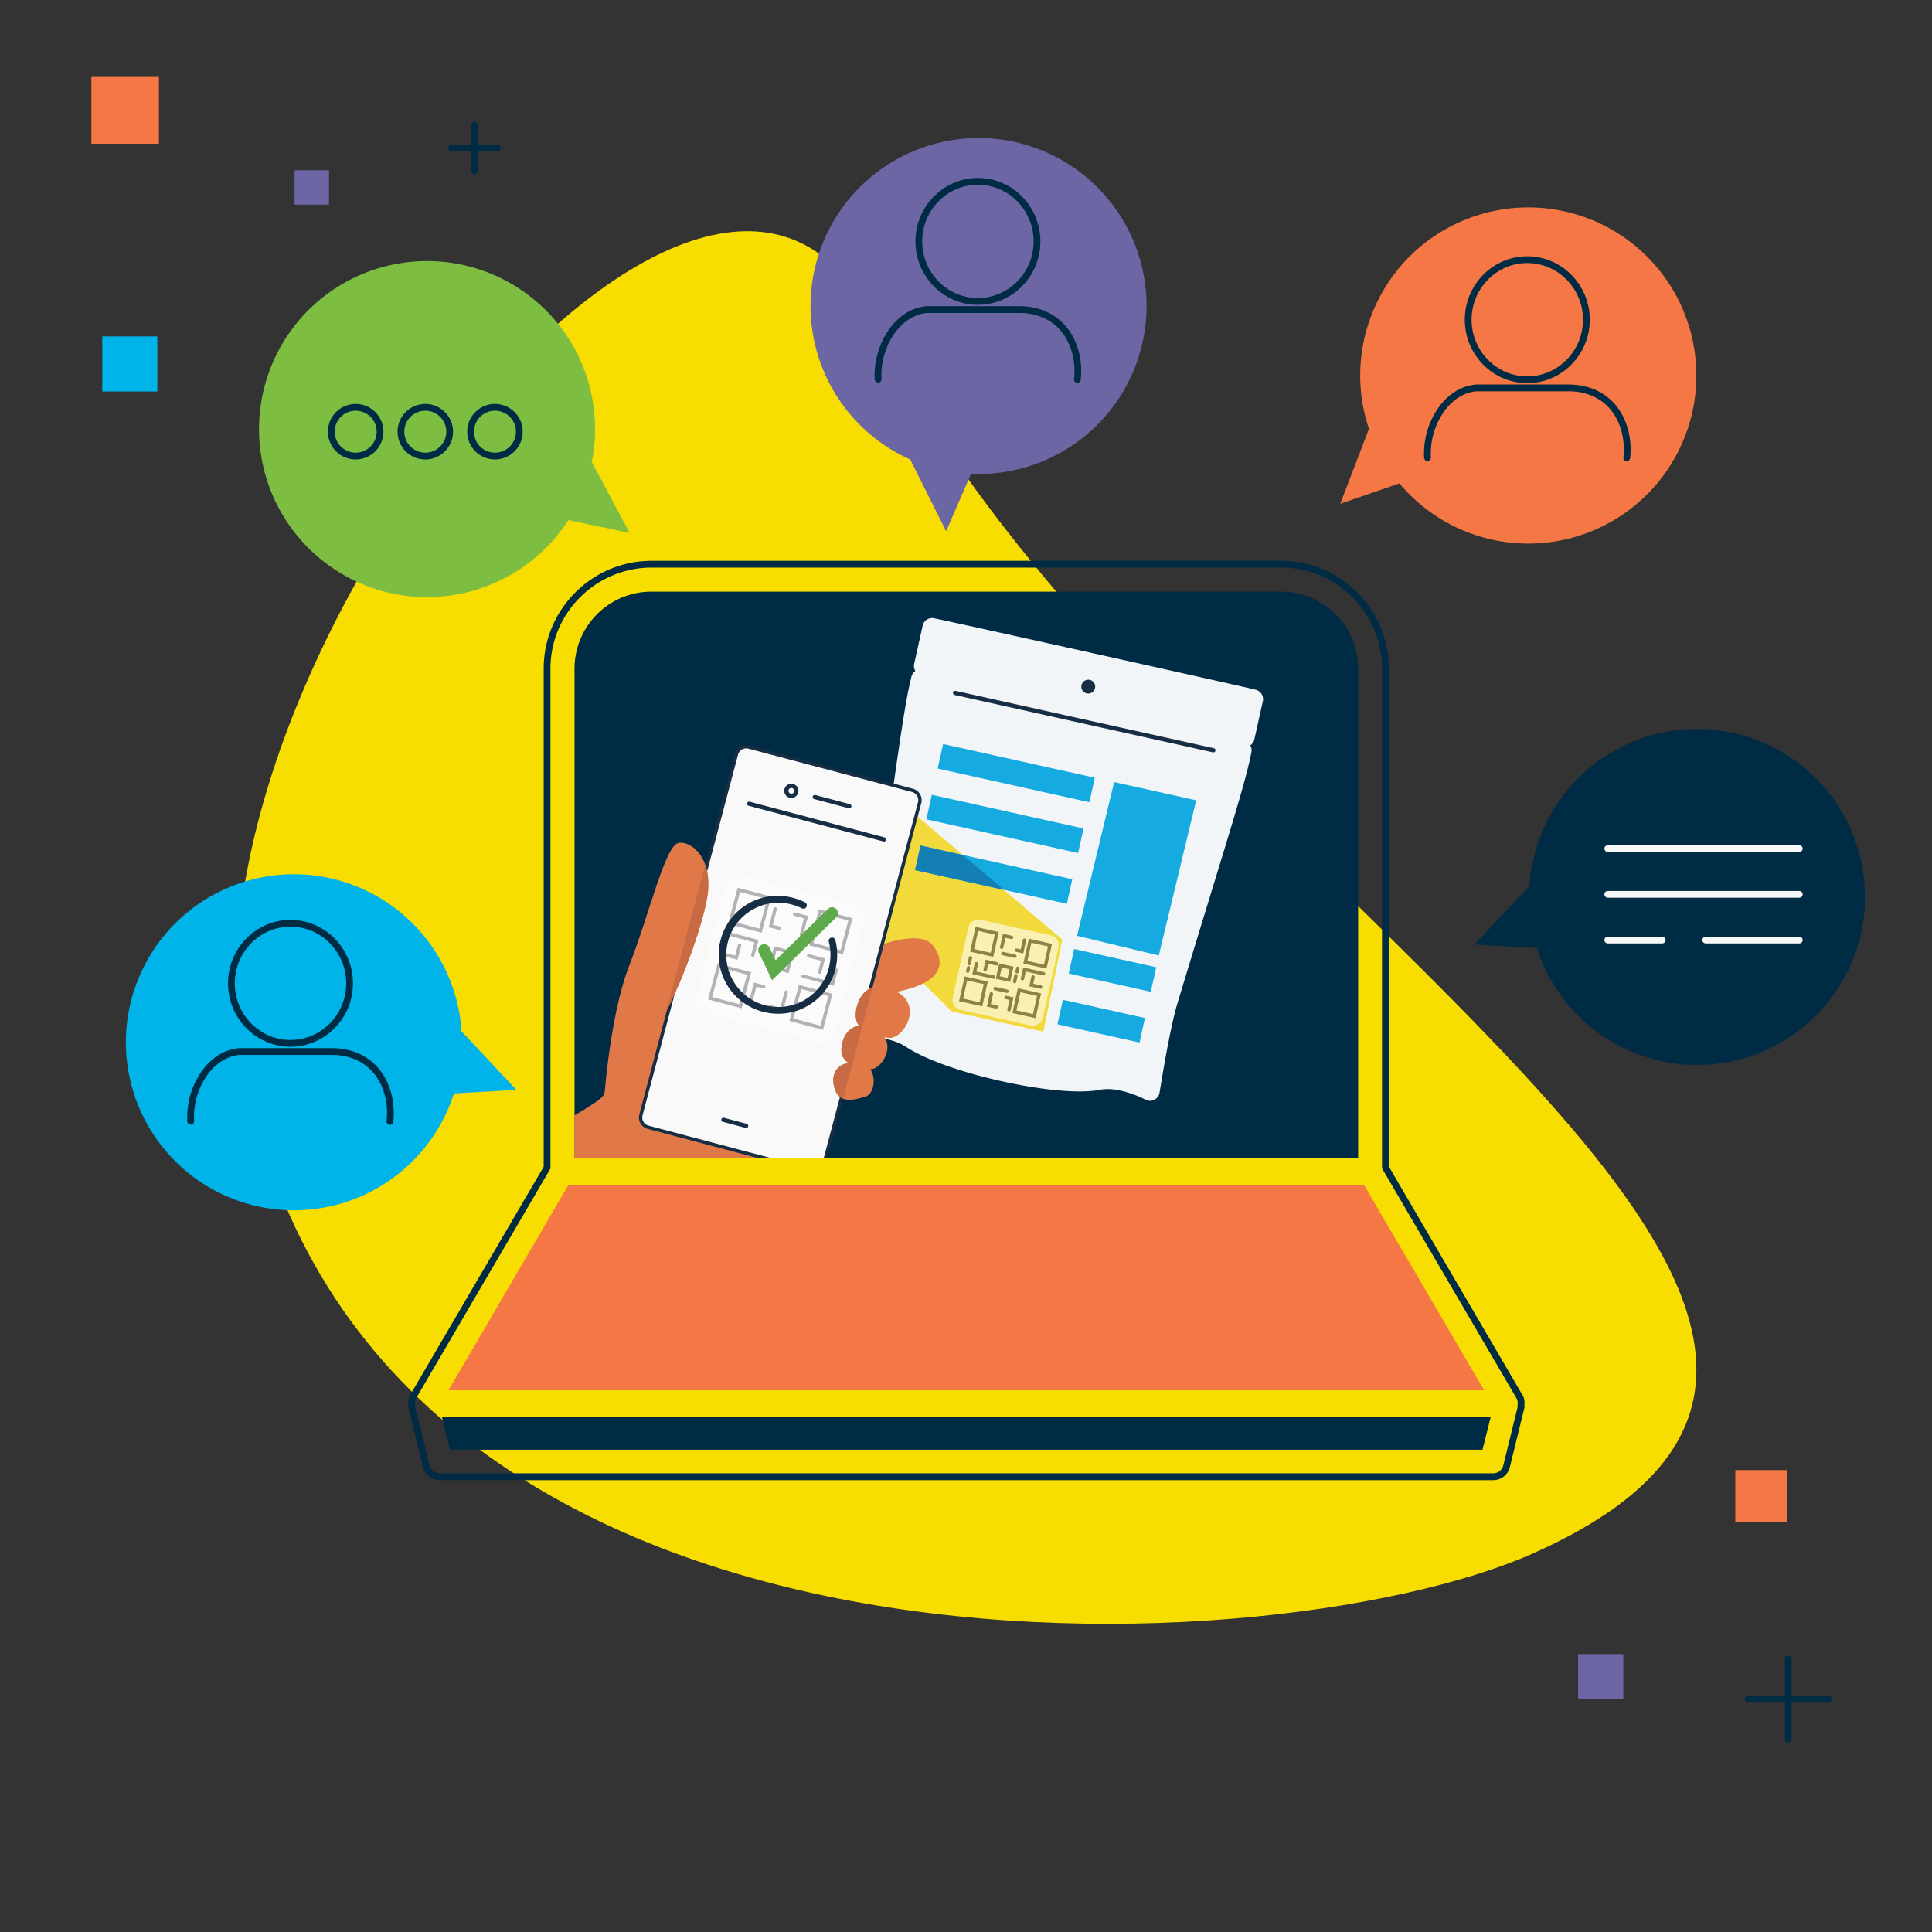 <svg id="Layer_1" data-name="Layer 1" xmlns="http://www.w3.org/2000/svg" xmlns:xlink="http://www.w3.org/1999/xlink" viewBox="0 0 2000 2000"><rect x="0" y="0" width="2000" height="2000" fill="#333333" stroke="none"/><defs><style>.cls-1{fill:none;}.cls-2{fill:#f8dd01;}.cls-3{fill:#6c66a5;}.cls-4{fill:#002b44;}.cls-5{fill:#f47745;}.cls-6{fill:#00b3e8;}.cls-7{fill:#7cbd42;}.cls-8{clip-path:url(#clip-path);}.cls-9{fill:#f2f5f7;}.cls-10{fill:#162d44;}.cls-11{fill:#15aae0;}.cls-12{fill:#f2d93c;}.cls-13{fill:#e07947;}.cls-14{fill:#f9f9fa;}.cls-15{opacity:0.4;}.cls-16{fill:#fff;}.cls-17{fill:#494748;}.cls-18{fill:#5eaa4a;}.cls-19{fill:#c86b44;}.cls-20{opacity:0.6;}.cls-21{fill:#137fb5;}.cls-22{fill:#f8f8f8;}</style><clipPath id="clip-path"><path class="cls-1" d="M674.37,612.46H1326a79.79,79.79,0,0,1,79.74,79.88v506.18H594.5V692.2A79.7,79.7,0,0,1,674.37,612.46Z"/></clipPath></defs><path class="cls-2" d="M903.67,332.88c273.85,563.53,1238.94,1028.74,682.57,1275.52-277.55,123.12-1232.62,168.09-1336.9-527C187.87,671.54,736.84-10.42,903.67,332.88Z"/><rect class="cls-3" x="1633.68" y="1712.26" width="46.78" height="46.78"/><path class="cls-4" d="M1851.22,1804a3.5,3.5,0,0,1-3.5-3.5v-83.13a3.5,3.5,0,0,1,7,0v83.13A3.5,3.5,0,0,1,1851.22,1804Z"/><path class="cls-4" d="M1892.78,1762.43h-83.12a3.5,3.5,0,0,1,0-7h83.12a3.5,3.5,0,0,1,0,7Z"/><path class="cls-4" d="M491.23,180.31a3.5,3.5,0,0,1-3.5-3.5V129.58a3.5,3.5,0,1,1,7,0v47.23A3.5,3.5,0,0,1,491.23,180.31Z"/><path class="cls-4" d="M514.84,156.69H467.61a3.5,3.5,0,0,1,0-7h47.23a3.5,3.5,0,0,1,0,7Z"/><rect class="cls-5" x="94.59" y="78.88" width="69.94" height="69.94"/><rect class="cls-3" x="304.96" y="176.23" width="35.62" height="35.62"/><rect class="cls-6" x="105.89" y="348.28" width="56.99" height="56.99"/><rect class="cls-5" x="1796.38" y="1521.84" width="53.61" height="53.61"/><path class="cls-7" d="M651.75,551.65l-39.12-73.28a173.93,173.93,0,1,0-24.31,60Z"/><path class="cls-4" d="M440.29,475.62A28.72,28.72,0,1,1,469,446.9,28.75,28.75,0,0,1,440.29,475.62Zm0-50.44A21.72,21.72,0,1,0,462,446.9,21.74,21.74,0,0,0,440.29,425.18Z"/><path class="cls-4" d="M368.19,475.62a28.72,28.72,0,1,1,28.73-28.72A28.75,28.75,0,0,1,368.19,475.62Zm0-50.44a21.72,21.72,0,1,0,21.73,21.72A21.75,21.75,0,0,0,368.19,425.18Z"/><path class="cls-4" d="M512.38,475.62A28.72,28.72,0,1,1,541.1,446.9,28.75,28.75,0,0,1,512.38,475.62Zm0-50.44A21.72,21.72,0,1,0,534.1,446.9,21.74,21.74,0,0,0,512.38,425.18Z"/><path class="cls-5" d="M1387.41,521.51l29.72-77.58c-29-86.35,13.81-181.49,99.32-216.36a174,174,0,1,1-67.75,272.89Z"/><path class="cls-4" d="M1526.37,977.78l56.82-60.6a173.9,173.9,0,1,1,7.87,64.26Z"/><path class="cls-6" d="M534.59,1128.25l-56.81-60.61a173.92,173.92,0,1,0-7.88,64.27Z"/><path class="cls-4" d="M403.66,1164.38a2.83,2.83,0,0,1-.41,0,3.48,3.48,0,0,1-3.07-3.87c1.89-16.47-1.83-33-10.23-45.48-10-14.78-26.49-23-46.48-23H311.28q-31.63,0-63.23,0c-13.75,1.23-26.3,9.63-35.35,23.67a75.86,75.86,0,0,0-11.79,44.76,3.5,3.5,0,0,1-7,.43,83.11,83.11,0,0,1,12.9-49c10.28-16,24.76-25.49,40.77-26.86h.3q31.83,0,63.73,0h31.86c22.39,0,40.95,9.31,52.27,26.08,9.32,13.8,13.47,32.09,11.38,50.19A3.51,3.51,0,0,1,403.66,1164.38Z"/><path class="cls-4" d="M300.68,1083.59c-35.64,0-64.63-29.45-64.63-65.66s29-65.65,64.63-65.65,64.72,29.45,64.72,65.65S336.36,1083.59,300.68,1083.59Zm0-124.31c-31.78,0-57.63,26.31-57.63,58.65s25.85,58.66,57.63,58.66,57.72-26.31,57.72-58.66S332.5,959.28,300.68,959.28Z"/><path class="cls-4" d="M1684,477.41l-.4,0a3.5,3.5,0,0,1-3.08-3.88c1.9-16.46-1.83-33-10.23-45.47-10-14.79-26.49-23-46.48-23h-31.85q-31.8,0-63.57,0c-13.75,1.23-26.29,9.63-35.35,23.67a76,76,0,0,0-11.79,44.77,3.5,3.5,0,0,1-7,.42,83,83,0,0,1,12.89-49c10.29-15.95,24.77-25.5,40.78-26.87h.29q31.83,0,63.73,0h31.86c22.39,0,41,9.31,52.28,26.08,9.31,13.8,13.46,32.09,11.37,50.19A3.5,3.5,0,0,1,1684,477.41Z"/><path class="cls-4" d="M1581,396.62c-35.64,0-64.63-29.45-64.63-65.65s29-65.66,64.63-65.66,64.72,29.45,64.72,65.66S1616.67,396.62,1581,396.62Zm0-124.31c-31.78,0-57.63,26.31-57.63,58.66s25.85,58.65,57.63,58.65,57.72-26.31,57.72-58.65S1612.81,272.31,1581,272.31Z"/><path class="cls-3" d="M979.41,549.93l-37.17-74.29a173.9,173.9,0,1,1,63,14.87Z"/><path class="cls-4" d="M1115.28,396.32a2.83,2.83,0,0,1-.41,0,3.48,3.48,0,0,1-3.07-3.87c1.89-16.47-1.83-33-10.23-45.47-10-14.79-26.49-23-46.48-23h-31.85q-31.8,0-63.57,0c-13.75,1.23-26.3,9.63-35.35,23.67a75.86,75.86,0,0,0-11.79,44.76,3.5,3.5,0,1,1-7,.43,83.08,83.08,0,0,1,12.9-49c10.28-16,24.76-25.5,40.77-26.87h.3q31.83,0,63.73,0h31.86c22.39,0,41,9.31,52.27,26.08,9.32,13.8,13.47,32.09,11.38,50.19A3.51,3.51,0,0,1,1115.28,396.32Z"/><path class="cls-4" d="M1012.3,315.53c-35.64,0-64.63-29.45-64.63-65.65s29-65.66,64.63-65.66S1077,213.67,1077,249.88,1048,315.53,1012.3,315.53Zm0-124.31c-31.78,0-57.63,26.31-57.63,58.66s25.85,58.65,57.63,58.65S1070,282.22,1070,249.88,1044.12,191.22,1012.3,191.22Z"/><path class="cls-4" d="M1545.72,1532.24H455.09a17.61,17.61,0,0,1-17.18-13.17l-15.15-61.65a4.47,4.47,0,0,1-.05-2.14,16.86,16.86,0,0,1,1.4-10.14V1445l138.71-237.21V692.2c0-61.56,50.15-111.65,111.79-111.65H1326.2c61.49,0,111.52,50.09,111.52,111.65v515.42l138,236,.31.31.24.45a17.18,17.18,0,0,1,1.71,10.81,4.84,4.84,0,0,1,.19,1.31v.43l-.1.41L1562.92,1519A17.64,17.64,0,0,1,1545.72,1532.24Zm-1116-76,15,61a10.69,10.69,0,0,0,10.41,7.92H1545.72a10.71,10.71,0,0,0,10.43-8l14.91-60.7a4.06,4.06,0,0,1-.16-1.11l0-.57a11,11,0,0,0-.62-6.72l-.2-.2-.22-.39-139.19-238V692.2c0-57.7-46.89-104.65-104.52-104.65H674.61c-57.78,0-104.79,47-104.79,104.65v517.45L431.11,1446.87v.18l-.52.84c-1.07,1.74-1.36,4-.86,7l0,.57A5,5,0,0,1,429.69,1456.27Z"/><polygon class="cls-5" points="588.5 1226.53 1411.91 1226.53 1536.41 1439.22 464.27 1439.22 588.5 1226.53"/><polygon class="cls-4" points="1000.34 1500.73 466.01 1500.73 457.57 1467.22 1543.11 1467.22 1534.67 1500.73 1000.34 1500.73"/><path class="cls-4" d="M674.61,612.46H1326.2a79.79,79.79,0,0,1,79.74,79.88v506.18H594.74V692.2A79.7,79.7,0,0,1,674.61,612.46Z"/><g class="cls-8"><path class="cls-9" d="M966.87,640a10.05,10.05,0,0,0-11.74,7.64l-8.79,39.55a10,10,0,0,0,1.22,7.4,10,10,0,0,0-4,5.78c-8.37,32.85-16,96.65-40,263.22l-.72,5c-3.61,25-18,76.37-22.4,91.54a10,10,0,0,0,7.44,12.52,10.73,10.73,0,0,0,2.27.24,125.5,125.5,0,0,1,27.2,2.7c8.32,1.85,15.23,4.56,20.52,8.07,19.31,12.8,56.39,26.12,99.19,35.63,43.28,9.61,81.28,12.93,101.65,8.86,6.13-1.23,13.42-.92,21.67.91a114.23,114.23,0,0,1,25.59,9.39,9.95,9.95,0,0,0,10.14-.65,10.06,10.06,0,0,0,4.26-6.69c2.48-15.57,11.17-68.22,18.45-92.32l1.46-4.81c48.75-161.08,68.86-222.11,75.19-255.42a9.93,9.93,0,0,0-1.21-6.94,10,10,0,0,0,4.24-6.18l8.79-39.55a10.06,10.06,0,0,0-7.4-11.89C1280.07,709.13,986.78,644,966.87,640Z"/><path class="cls-10" d="M1255.59,778.84l-267.35-59.4a2.18,2.18,0,1,1,1-4.26l267.35,59.4a2.18,2.18,0,1,1-1,4.26Z"/><polygon class="cls-11" points="1238.29 828.49 1199.58 989.11 1114.95 968.79 1153.34 809.61 1238.29 828.49"/><polyline class="cls-12" points="911.49 812.57 1099.69 972.66 1080.02 1068.01 984.99 1046.89 810.39 873.2"/><path class="cls-13" d="M720.58,1023.08c25.08-63,23.95-81.64,11.61-77.28s-23.73-23.07-60.7,37.33S633.94,1119.66,624.56,1134s-143.64,80.35-153.37,85.4l-48.52,218.37C434.91,1426.73,727.2,1241,727.2,1241s53.4-32.65,82.55-37.13"/><path class="cls-13" d="M905.53,981.74c5.79-4.57,46.05-18.32,59.09-4.19s21.18,46.8-65.84,52.75"/><rect class="cls-14" x="604.15" y="894.48" width="407.18" height="196.16" rx="10.48" transform="translate(-358.51 1519.31) rotate(-75.17)"/><path class="cls-10" d="M840.35,1213.6l-.48-.12-169.38-44.85a12.26,12.26,0,0,1-8.68-15l98.86-373.35a12.23,12.23,0,0,1,15-8.69L945,816.49a12.25,12.25,0,0,1,8.69,14.94l-98.87,373.36A12.25,12.25,0,0,1,840.35,1213.6Zm-66-438.67a8.74,8.74,0,0,0-10.33,6.29l-98.87,373.36a8.75,8.75,0,0,0,6.21,10.67l169.37,44.85a8.75,8.75,0,0,0,10.67-6.2L950.3,830.54a8.75,8.75,0,0,0-6.2-10.67L774.72,775Zm78.74,429.41h0Z"/><path class="cls-13" d="M918.89,1074.28c-8.61-1.71-34.52-4.06-33-25s17-37.21,43.48-22.06S934.35,1077.36,918.89,1074.28Z"/><path class="cls-13" d="M899.11,1106.82c-7.32-1.45-29.34-3.44-28.08-21.26s14.42-31.62,37-18.74S912.25,1109.44,899.11,1106.82Z"/><path class="cls-13" d="M895.87,1135.2c-6.41,1.77-24.73,9-30.84-5.71s-1.15-30.92,21.92-29.67S907.37,1132,895.87,1135.2Z"/><path class="cls-10" d="M817.61,825.86l-.29-.08a7.34,7.34,0,1,1,9-5.22h0a7.36,7.36,0,0,1-8.69,5.3Zm2.23-10.08a3,3,0,0,0-3.52,2.14,3,3,0,0,0,4.38,3.34,2.93,2.93,0,0,0,1.38-1.81h0A3,3,0,0,0,820,815.8Z"/><path class="cls-10" d="M878.76,836.71l-.09,0-35.79-9.48a2.18,2.18,0,0,1-1.55-2.67A2.2,2.2,0,0,1,844,823l35.79,9.48a2.18,2.18,0,0,1-1,4.24Z"/><path class="cls-10" d="M914.75,871.14l-.09,0-139.72-37a2.18,2.18,0,0,1-1.56-2.66,2.21,2.21,0,0,1,2.67-1.56l139.73,37a2.19,2.19,0,0,1-1,4.25Z"/><path class="cls-10" d="M771.91,1167.58l-.08,0-23.53-6.23a2.18,2.18,0,1,1,1.12-4.22l23.53,6.23a2.17,2.17,0,0,1,1.55,2.66A2.2,2.2,0,0,1,771.91,1167.58Z"/><path class="cls-13" d="M624.22,1152.51s5.31-96.82,27.08-152.74,37.35-125,51.25-127.19,36.59,16.89,29.35,57.73c-6.15,34.64-33.08,105.66-51.09,131.4"/><g class="cls-15"><rect class="cls-16" x="734.04" y="918.86" width="147.4" height="147.4" rx="10.48" transform="translate(-358.51 1519.31) rotate(-75.17)"/><path class="cls-17" d="M788.48,965.57l-34.79-9.21L763.57,919l34.79,9.21ZM758,953.88l28,7.42,8.09-30.58-28-7.42Z"/><path class="cls-17" d="M872.63,987.85l-34.8-9.21,9.89-37.33,34.79,9.21Zm-30.52-11.69,28,7.42,8.1-30.58-28-7.42Z"/><path class="cls-17" d="M806.29,962.59h-.07l-10.49-2.78,5.1-19.28a1.74,1.74,0,0,1,2.14-1.24,1.76,1.76,0,0,1,1.24,2.14L800,957.31l7.12,1.89a1.75,1.75,0,0,1-.83,3.39Z"/><path class="cls-17" d="M829.24,969.37h-.07a1.74,1.74,0,0,1-1.24-2.14l4.38-16.55L822.22,948a1.74,1.74,0,1,1,.89-3.37l13.47,3.56-5.28,19.93A1.74,1.74,0,0,1,829.24,969.37Z"/><path class="cls-17" d="M767.76,1043.81,733,1034.6l9.89-37.34,34.79,9.22Zm-30.52-11.69,28,7.42,8.1-30.58-28-7.43Z"/><path class="cls-17" d="M851.91,1066.09l-34.79-9.21,9.88-37.33,34.79,9.21Zm-30.52-11.69,28,7.42,8.09-30.58-28-7.42Z"/><path class="cls-17" d="M776.77,1038.5l-.07,0a1.73,1.73,0,0,1-1.24-2.13l5.1-19.28,10.5,2.78a1.75,1.75,0,0,1,1.24,2.14,1.73,1.73,0,0,1-2.14,1.24l-7.12-1.89-4.21,15.9A1.74,1.74,0,0,1,776.77,1038.5Z"/><path class="cls-17" d="M810.31,1047.38l-13.47-3.56a1.75,1.75,0,0,1-1.24-2.14,1.73,1.73,0,0,1,2.14-1.24l10.09,2.67,4.38-16.55a1.75,1.75,0,0,1,3.38.89Z"/><path class="cls-17" d="M816.35,1007.4l-20.85-5.52,5.89-22.27,20.86,5.52Zm-16.58-8,14.1,3.73L818,987.62l-14.1-3.74Z"/><path class="cls-17" d="M848.23,1007.89l-.07,0a1.75,1.75,0,0,1-1.24-2.13l2.94-11.1-13.27-3.51a1.75,1.75,0,0,1,.89-3.38l16.65,4.41-3.83,14.47A1.75,1.75,0,0,1,848.23,1007.89Z"/><path class="cls-17" d="M863,1020.67l-32-8.46a1.75,1.75,0,0,1-1.24-2.14,1.73,1.73,0,0,1,2.13-1.24l28.61,7.57,3.39-12.82a1.75,1.75,0,0,1,3.38.89Z"/><path class="cls-17" d="M763.47,993.52l-16.65-4.41a1.74,1.74,0,1,1,.9-3.37L761,989.25l2.94-11.1a1.74,1.74,0,1,1,3.37.9Z"/><path class="cls-17" d="M778.92,990.58h-.07a1.75,1.75,0,0,1-1.24-2.14l3.4-12.82L752.4,968a1.75,1.75,0,0,1-1.24-2.13,1.72,1.72,0,0,1,2.14-1.24l32,8.46L781,989.33A1.74,1.74,0,0,1,778.92,990.58Z"/></g><path class="cls-18" d="M799.22,1014.74l-13.46-28.18a6.11,6.11,0,1,1,11-5.27L802.88,994l54.23-53.11a6.11,6.11,0,0,1,8.55,8.73Z"/><path class="cls-10" d="M792.54,1048c-.81-.18-1.62-.38-2.44-.59a60.95,60.95,0,1,1,31.2-117.83,61.8,61.8,0,0,1,12,4.54,3.49,3.49,0,0,1-3.15,6.23,55.42,55.42,0,0,0-10.59-4,53.94,53.94,0,1,0,38.37,38.42,3.5,3.5,0,0,1,6.76-1.78,61,61,0,0,1-72.11,75Z"/><path class="cls-19" d="M882.77,1099.79l-10,37.6a13.58,13.58,0,0,1-7.78-7.9C859.31,1115.74,863.3,1100.62,882.77,1099.79Z"/><path class="cls-19" d="M892.83,1061.81l-10.76,40.61c-6.36-2.89-11.68-7.85-11-16.86C872,1072.21,879.6,1061.12,892.83,1061.81Z"/><path class="cls-19" d="M903.29,1022.3,892,1064.83c-4-3.52-6.68-8.48-6.18-15.57C886.75,1036.56,892.79,1025.61,903.29,1022.3Z"/><path class="cls-19" d="M730,895.06c3.23,9,4.44,20.76,1.87,35.25-5.17,29.11-25,83.92-41.91,116Z"/><circle class="cls-10" cx="1126.55" cy="710.81" r="7.18"/><g class="cls-20"><rect class="cls-16" x="993.14" y="958.96" width="95.62" height="95.62" rx="10.48" transform="translate(-167.64 1804.58) rotate(-77.47)"/><path class="cls-17" d="M1083.35,1002.76l-24-5.33,5.7-25.65,24,5.33Zm-19.82-8,17.17,3.82,4.19-18.84L1067.72,976Z"/><path class="cls-17" d="M1028.23,990.52l-24-5.33,5.7-25.66,24,5.33Zm-19.82-8,17.17,3.82,4.18-18.84-17.17-3.81Z"/><path class="cls-17" d="M1059.27,987l-7.48-1.66a1.75,1.75,0,0,1,.76-3.41l4.07.9,2.18-9.81a1.75,1.75,0,1,1,3.41.76Z"/><path class="cls-17" d="M1036.55,982.4a1.75,1.75,0,0,1-1.32-2.09l3-13.65,9.42,2.09a1.75,1.75,0,0,1-.75,3.41l-6-1.34-2.27,10.25A1.76,1.76,0,0,1,1036.55,982.4Z"/><path class="cls-17" d="M1050.25,991.61l-12.39-2.75a1.75,1.75,0,1,1,.75-3.41l12.4,2.76a1.74,1.74,0,0,1-.76,3.4Z"/><path class="cls-17" d="M1072,1054l-24-5.33,5.7-25.65,24,5.33Zm-19.83-8,17.17,3.81,4.19-18.83-17.17-3.82Z"/><path class="cls-17" d="M1016.84,1041.77l-24-5.33,5.7-25.65,24,5.33Zm-19.82-8,17.17,3.82,4.18-18.84L1001.2,1015Z"/><path class="cls-17" d="M1044.15,1047a1.73,1.73,0,0,1-1.33-2.08l2.18-9.81-4.07-.91a1.75,1.75,0,0,1,.76-3.41l7.48,1.66-2.94,13.23A1.74,1.74,0,0,1,1044.15,1047Z"/><path class="cls-17" d="M1031,1044.07l-9.42-2.09,3-13.66a1.75,1.75,0,0,1,3.41.76l-2.28,10.25,6,1.33a1.75,1.75,0,0,1-.76,3.41Z"/><path class="cls-17" d="M1042.2,1027.86l-12.4-2.76a1.75,1.75,0,0,1,.76-3.41l12.4,2.76a1.75,1.75,0,0,1-.76,3.41Z"/><path class="cls-17" d="M1045.69,1016.53l-14.86-3.3,3.51-15.79,14.86,3.3Zm-10.69-5.95,8,1.78,2-9-8-1.78Z"/><path class="cls-17" d="M1019.49,1005.6a1.76,1.76,0,0,1-1.33-2.09l2.24-10.08,11.51,2.56a1.75,1.75,0,1,1-.76,3.41l-8.09-1.8-1.49,6.67A1.75,1.75,0,0,1,1019.49,1005.6Z"/><path class="cls-17" d="M1002.89,999.3a1.75,1.75,0,0,1-1.32-2.09l1.36-6.11a1.74,1.74,0,1,1,3.4.76L1005,998A1.76,1.76,0,0,1,1002.89,999.3Z"/><path class="cls-17" d="M1001.43,1007.05a1.75,1.75,0,0,1-1.33-2.09l.81-3.62a1.75,1.75,0,0,1,3.41.76l-.81,3.62A1.75,1.75,0,0,1,1001.43,1007.05Z"/><path class="cls-17" d="M1028.08,1013.21l-21.55-4.79,2.5-11.21a1.74,1.74,0,1,1,3.4.75l-1.73,7.81,18.14,4a1.75,1.75,0,1,1-.76,3.41Z"/><path class="cls-17" d="M1077,1023.55l-11.51-2.56,2.24-10.08a1.75,1.75,0,0,1,3.41.76l-1.48,6.67,8.1,1.8a1.75,1.75,0,0,1-.76,3.41Z"/><path class="cls-17" d="M1050,1017.79a1.75,1.75,0,0,1-1.33-2.09l1.36-6.11a1.75,1.75,0,0,1,3.41.76l-1.36,6.11A1.75,1.75,0,0,1,1050,1017.79Z"/><path class="cls-17" d="M1052.46,1007.65a1.73,1.73,0,0,1-1.33-2.08l.81-3.62a1.74,1.74,0,1,1,3.4.76l-.8,3.62A1.74,1.74,0,0,1,1052.46,1007.65Z"/><path class="cls-17" d="M1058.06,1014.84a1.75,1.75,0,0,1-1.33-2.08l2.49-11.22,21.55,4.79a1.75,1.75,0,0,1-.75,3.41l-18.14-4-1.74,7.8A1.75,1.75,0,0,1,1058.06,1014.84Z"/></g><rect class="cls-11" x="971.51" y="787.4" width="160.89" height="26.01" transform="translate(1905.26 1809.93) rotate(-167.47)"/><rect class="cls-11" x="959.83" y="839.96" width="160.89" height="26.01" transform="translate(1870.78 1911.25) rotate(-167.47)"/><rect class="cls-11" x="948.15" y="892.51" width="160.89" height="26.01" transform="translate(1836.31 2012.57) rotate(-167.47)"/><rect class="cls-11" x="1108.05" y="991.6" width="87.02" height="26.01" transform="translate(2057.81 2235.06) rotate(-167.47)"/><rect class="cls-11" x="1096.38" y="1044.15" width="87.02" height="26.01" transform="translate(2023.34 2336.38) rotate(-167.47)"/><polygon class="cls-21" points="947.25 900.76 952.89 875.37 996.78 885.12 1039.17 921.18 947.25 900.76"/></g><path class="cls-22" d="M1862.61,882H1664.39a3.5,3.5,0,0,1,0-7h198.22a3.5,3.5,0,0,1,0,7Z"/><path class="cls-22" d="M1862.61,929.33H1664.39a3.5,3.5,0,0,1,0-7h198.22a3.5,3.5,0,0,1,0,7Z"/><path class="cls-22" d="M1720.7,976.63h-56.31a3.5,3.5,0,0,1,0-7h56.31a3.5,3.5,0,0,1,0,7Z"/><path class="cls-22" d="M1862.61,976.63h-96.86a3.5,3.5,0,0,1,0-7h96.86a3.5,3.5,0,0,1,0,7Z"/></svg>